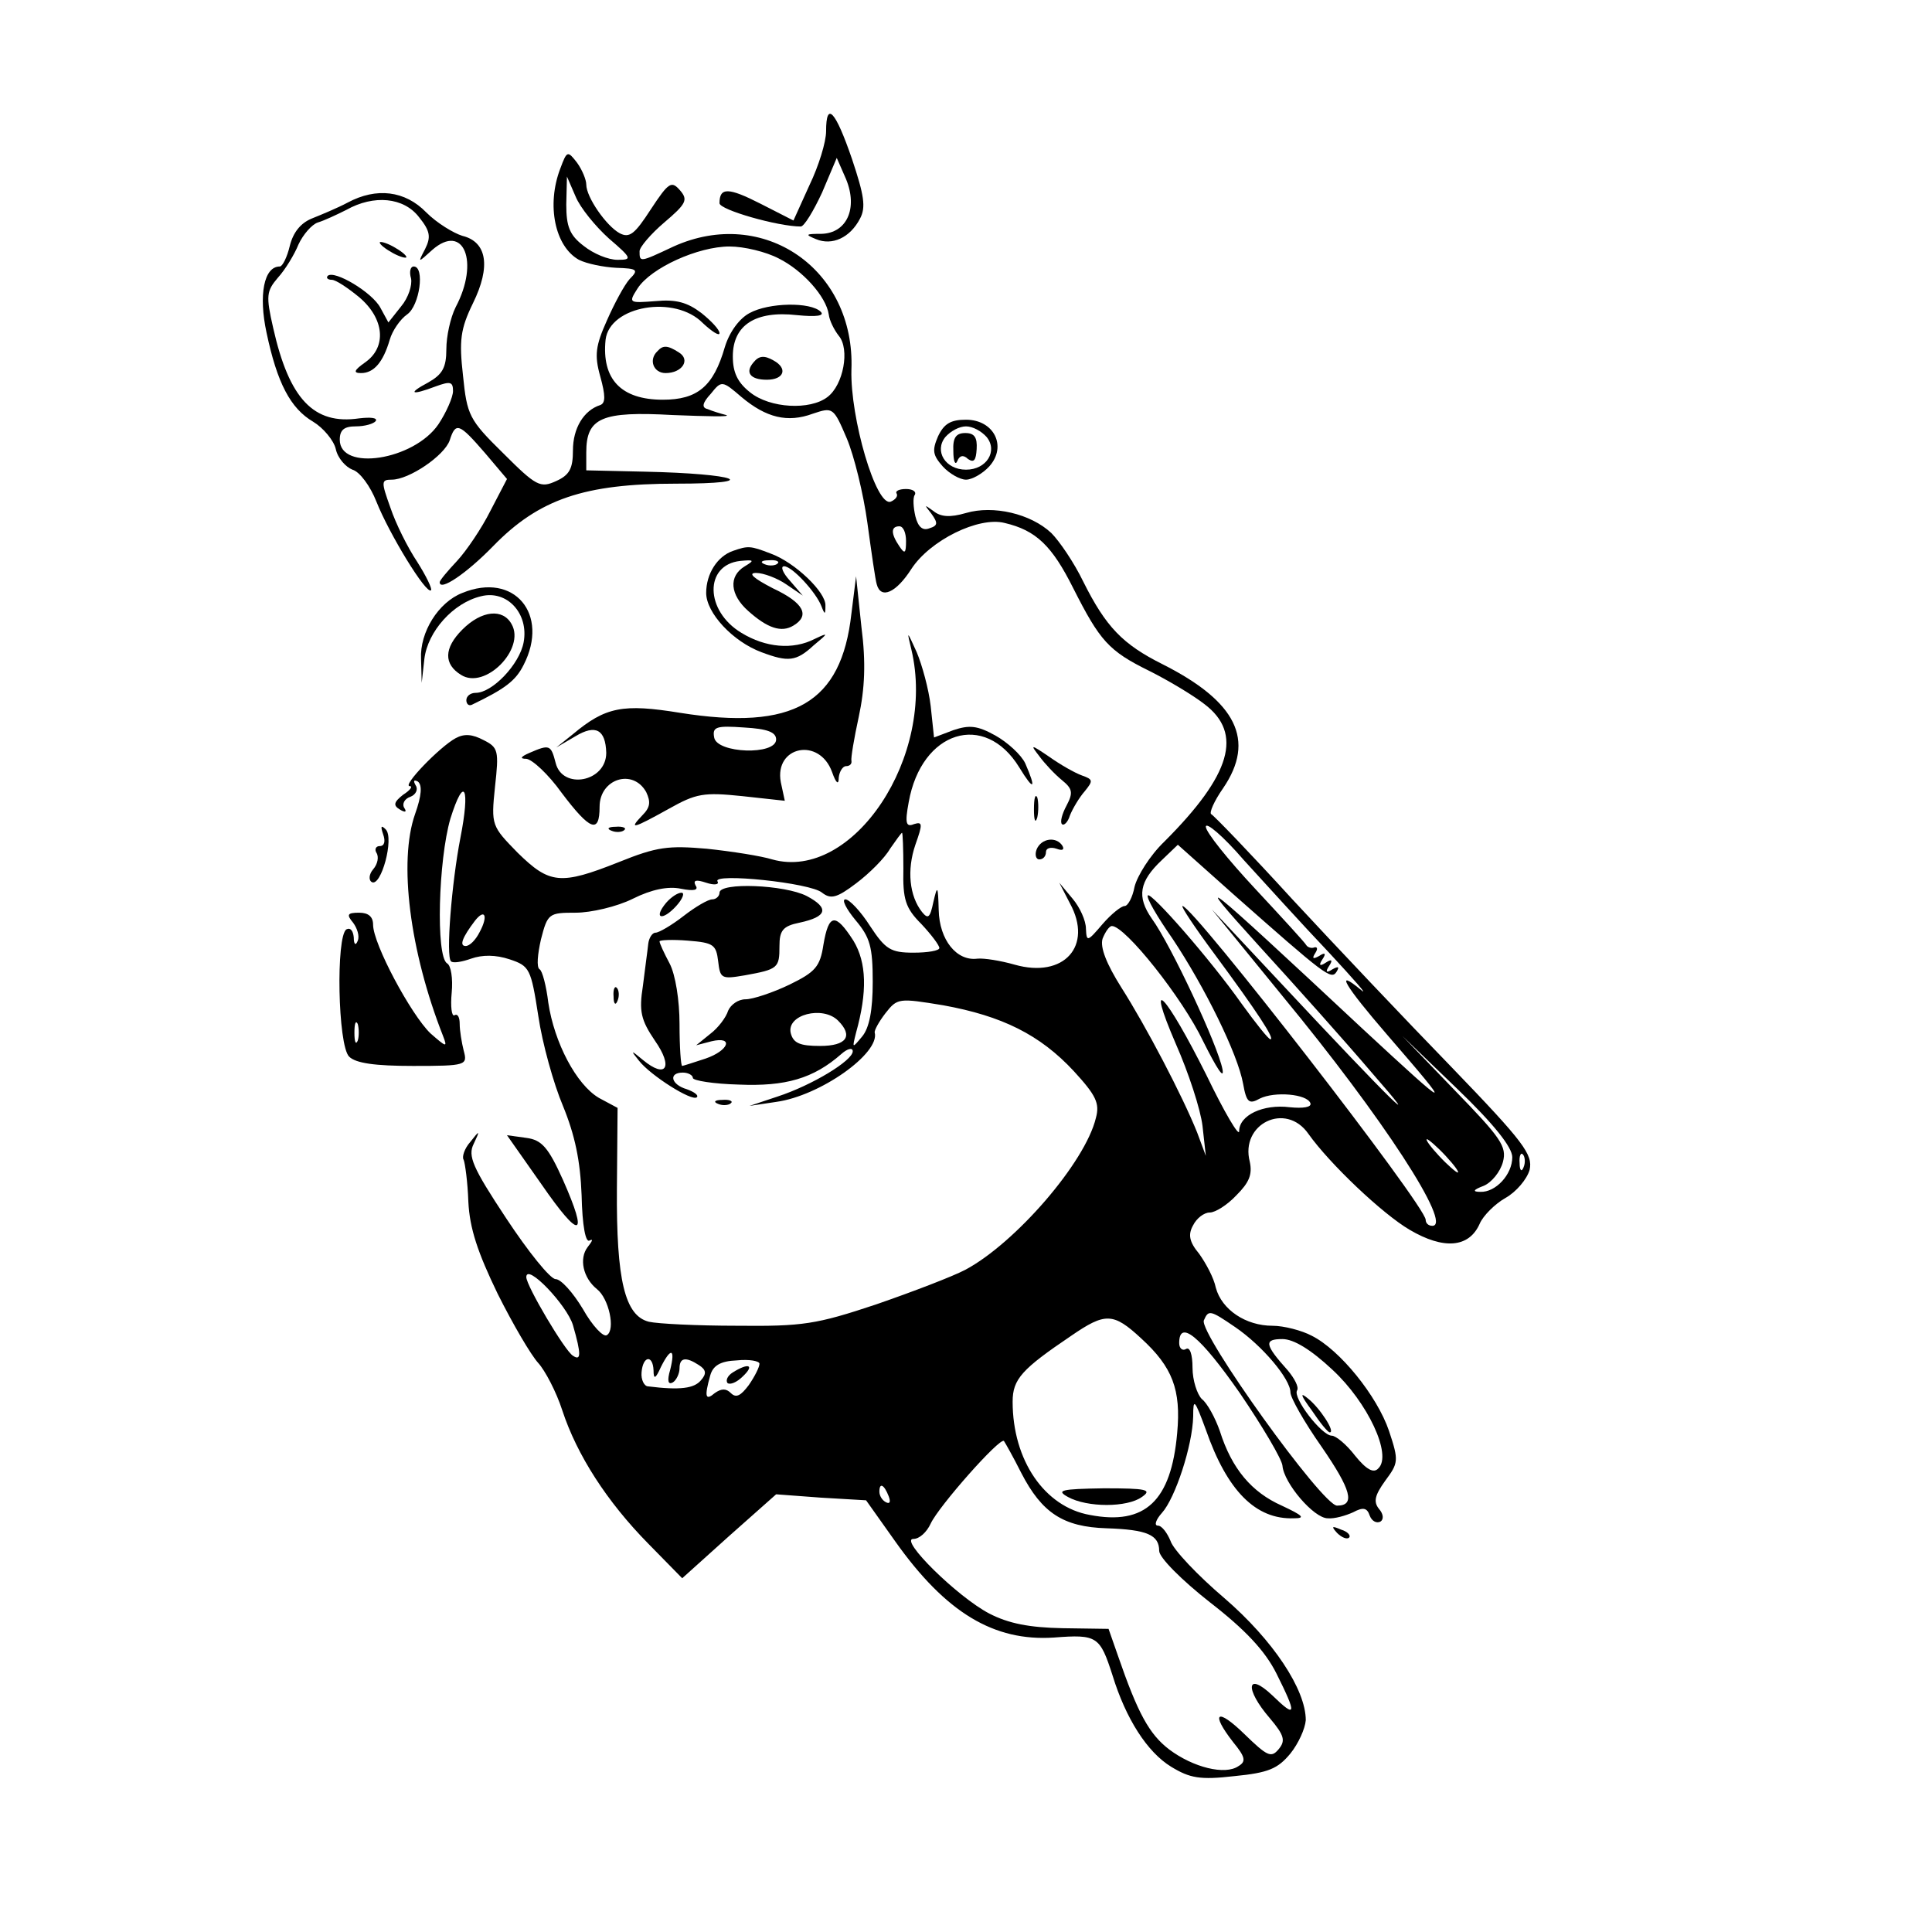 <?xml version="1.0" standalone="no"?>
<!DOCTYPE svg PUBLIC "-//W3C//DTD SVG 20010904//EN"
 "http://www.w3.org/TR/2001/REC-SVG-20010904/DTD/svg10.dtd">
<svg version="1.0" xmlns="http://www.w3.org/2000/svg"
 width="290pt" height="290pt" viewBox="0 0 290 290"
 preserveAspectRatio="xMidYMid meet">
<g transform="translate(0,290) scale(0.1,-0.1)"
fill="#000000" stroke="none">
<path d="M1240 2703 c0 -16 -11 -52 -25 -81 l-24 -53 -49 25 c-49 25 -62 25
-62 1 0 -10 88 -35 122 -35 5 0 19 23 32 51 l22 52 14 -32 c18 -44 1 -81 -37
-82 -24 0 -25 -1 -8 -8 24 -10 51 2 66 31 9 17 6 35 -12 89 -25 73 -39 88 -39
42z"/>
<path d="M841 2647 c-21 -55 -8 -117 28 -137 12 -6 37 -11 56 -12 32 -1 34 -3
20 -17 -8 -9 -23 -37 -34 -62 -17 -38 -19 -52 -10 -84 8 -29 8 -40 0 -43 -25
-8 -41 -35 -41 -68 0 -27 -5 -37 -25 -46 -24 -11 -30 -8 -80 42 -51 50 -54 57
-60 116 -6 53 -4 70 15 109 27 55 21 92 -16 101 -13 4 -38 19 -54 35 -32 33
-75 38 -118 15 -15 -8 -39 -18 -54 -24 -17 -7 -28 -21 -33 -41 -4 -17 -11 -31
-15 -31 -24 0 -32 -43 -20 -99 16 -76 36 -114 70 -134 15 -9 31 -28 34 -41 3
-14 15 -27 25 -31 11 -3 27 -25 36 -48 19 -48 75 -140 82 -133 2 2 -7 21 -21
43 -14 21 -32 57 -40 81 -14 39 -14 42 2 42 26 0 79 36 87 59 9 28 14 26 53
-19 l33 -39 -25 -48 c-13 -26 -36 -60 -50 -75 -14 -15 -26 -29 -26 -32 0 -14
40 13 80 54 69 71 137 94 275 94 132 0 92 15 -47 18 l-88 2 0 27 c0 52 23 62
130 56 52 -2 88 -3 80 0 -8 2 -21 6 -28 9 -9 2 -8 9 5 23 16 20 17 20 46 -5
37 -31 69 -39 107 -25 30 10 31 10 51 -37 11 -26 25 -83 31 -127 6 -44 12 -86
14 -92 6 -23 29 -13 52 23 28 43 101 79 140 69 47 -11 71 -34 103 -98 40 -79
53 -94 114 -124 28 -14 65 -36 83 -50 58 -44 40 -106 -60 -206 -22 -21 -41
-52 -45 -68 -3 -16 -10 -29 -15 -29 -5 0 -20 -12 -33 -27 -23 -27 -24 -27 -25
-7 0 12 -9 32 -20 45 l-20 24 16 -31 c35 -64 -9 -113 -83 -92 -21 6 -46 10
-56 9 -31 -4 -57 28 -58 73 -1 37 -2 38 -8 12 -5 -24 -8 -26 -17 -15 -19 24
-23 63 -10 101 11 31 11 35 -2 31 -12 -5 -14 1 -8 33 19 107 114 137 166 52
22 -36 26 -33 9 6 -6 13 -27 32 -45 42 -27 15 -39 16 -63 8 l-29 -11 -5 47
c-3 26 -13 62 -21 81 -15 33 -15 33 -8 4 38 -160 -88 -349 -209 -315 -16 5
-60 12 -98 16 -58 5 -75 3 -132 -20 -88 -35 -104 -33 -152 14 -39 40 -40 41
-34 99 6 54 5 59 -17 70 -17 9 -29 10 -42 3 -24 -13 -81 -72 -69 -72 5 0 1 -6
-10 -13 -14 -11 -15 -16 -5 -22 8 -5 11 -4 7 2 -4 6 0 14 9 17 8 3 12 11 8 17
-4 7 -3 9 3 6 7 -5 6 -21 -4 -49 -25 -71 -8 -206 42 -333 7 -18 5 -17 -19 4
-29 28 -86 134 -86 163 0 12 -7 18 -21 18 -18 0 -19 -3 -9 -15 6 -8 10 -20 7
-27 -3 -8 -6 -6 -6 5 -1 10 -5 15 -11 12 -16 -10 -13 -174 4 -191 10 -10 39
-14 96 -14 80 0 82 1 76 23 -3 12 -6 30 -6 40 0 10 -3 16 -8 13 -4 -2 -6 13
-4 34 2 21 -1 41 -7 44 -17 11 -13 155 5 217 21 67 30 47 15 -29 -13 -67 -22
-178 -14 -185 3 -3 16 -1 30 4 17 6 37 6 58 -1 30 -10 32 -14 43 -85 6 -41 23
-102 37 -135 18 -44 26 -82 28 -134 1 -46 6 -72 12 -68 6 3 4 -1 -3 -10 -13
-17 -7 -46 14 -63 18 -14 28 -61 15 -69 -5 -4 -22 14 -36 39 -15 25 -33 45
-41 45 -8 0 -41 41 -74 91 -51 77 -58 94 -49 112 10 21 9 21 -5 3 -9 -10 -13
-23 -10 -27 2 -5 6 -33 7 -63 2 -40 14 -76 44 -138 23 -46 50 -92 61 -104 10
-11 27 -43 36 -71 22 -67 67 -137 129 -200 l51 -52 70 63 71 63 67 -5 68 -4
44 -62 c76 -107 148 -150 238 -144 65 5 69 2 88 -57 20 -65 52 -115 88 -137
28 -17 43 -20 95 -14 51 5 65 11 84 34 12 15 22 37 23 50 0 46 -49 120 -122
183 -40 34 -77 73 -81 86 -5 12 -13 23 -19 23 -6 0 -3 9 6 19 20 22 46 101 47
145 0 28 2 26 19 -20 32 -92 75 -135 132 -133 18 0 14 4 -18 19 -45 20 -75 55
-93 112 -7 20 -19 42 -27 48 -7 7 -14 28 -14 47 0 20 -4 32 -10 28 -5 -3 -10
1 -10 9 0 36 31 11 91 -75 34 -50 63 -99 64 -109 2 -26 47 -79 68 -79 10 -1
27 4 38 9 15 8 21 7 25 -5 3 -8 10 -12 16 -9 5 3 5 11 -2 19 -9 11 -6 21 9 42
20 27 21 30 6 75 -18 53 -74 122 -116 143 -15 8 -42 15 -59 15 -40 0 -76 24
-85 57 -3 15 -15 37 -25 51 -15 18 -17 29 -9 43 5 10 16 19 25 19 8 0 26 11
40 26 19 19 24 31 20 50 -15 57 54 91 88 42 32 -45 111 -120 152 -144 51 -30
89 -27 105 9 5 12 23 30 39 39 16 9 32 28 36 42 5 23 -8 41 -117 154 -68 70
-176 184 -239 252 -63 69 -118 126 -122 128 -3 2 4 19 18 39 49 72 20 130 -91
186 -60 30 -85 56 -119 124 -14 29 -36 61 -48 73 -31 29 -87 42 -128 30 -24
-7 -38 -6 -49 3 -14 10 -14 10 -3 -4 10 -14 10 -18 -3 -22 -10 -4 -17 2 -21
18 -3 13 -4 28 -1 32 3 5 -3 9 -13 9 -10 0 -17 -3 -14 -7 2 -4 -2 -9 -9 -12
-22 -8 -61 126 -59 198 6 151 -132 246 -267 185 -51 -24 -51 -24 -51 -7 0 6
17 26 37 43 33 28 36 34 24 48 -13 15 -17 13 -44 -28 -24 -37 -32 -44 -47 -36
-20 11 -50 54 -50 73 0 7 -6 22 -14 33 -14 18 -15 18 -25 -9z m73 -105 c35
-30 35 -32 13 -32 -14 0 -36 9 -51 21 -21 16 -26 29 -26 62 l1 42 13 -30 c7
-17 30 -45 50 -63z m-285 32 c17 -21 18 -30 9 -48 -11 -21 -11 -21 11 -1 47
41 71 -18 35 -86 -8 -16 -14 -44 -14 -63 0 -28 -6 -38 -27 -50 -32 -17 -26
-20 11 -6 22 8 26 7 26 -7 0 -9 -10 -32 -22 -50 -37 -54 -148 -71 -148 -23 0
15 7 20 24 20 14 0 27 4 30 8 3 5 -8 6 -25 4 -68 -10 -105 29 -129 136 -11 48
-10 55 7 75 11 12 25 35 31 50 7 15 20 30 29 33 10 3 29 12 43 19 41 23 86 19
109 -11z m540 -62 c36 -18 71 -57 75 -84 1 -9 8 -23 15 -32 17 -20 7 -74 -17
-92 -26 -20 -86 -17 -116 7 -19 15 -26 30 -26 54 0 47 34 69 96 62 30 -3 42
-1 36 5 -15 15 -78 14 -107 -2 -15 -8 -30 -28 -37 -51 -17 -59 -41 -79 -93
-79 -63 0 -92 31 -86 90 6 51 104 68 146 25 14 -13 25 -20 25 -15 0 5 -12 18
-27 30 -21 16 -38 21 -69 18 -40 -3 -41 -3 -27 19 20 31 91 63 138 63 22 0 55
-8 74 -18z m191 -424 c0 -19 -2 -20 -10 -8 -13 19 -13 30 0 30 6 0 10 -10 10
-22z m635 -618 c38 -41 60 -66 48 -56 -41 34 -24 6 39 -67 102 -118 99 -117
-37 9 -244 228 -261 241 -155 124 53 -58 129 -143 169 -190 84 -96 33 -47
-137 135 l-103 110 106 -130 c151 -183 256 -345 225 -345 -6 0 -10 4 -10 9 0
21 -349 471 -365 471 -3 0 19 -33 48 -72 65 -88 91 -128 84 -128 -3 0 -22 24
-43 53 -48 68 -136 168 -141 163 -3 -3 14 -32 37 -65 48 -72 98 -173 106 -218
5 -28 9 -31 25 -22 22 11 71 7 76 -7 2 -6 -11 -8 -31 -6 -40 5 -76 -12 -76
-36 0 -9 -22 28 -49 84 -61 122 -93 156 -46 47 19 -43 37 -98 40 -123 l5 -45
-13 35 c-22 55 -77 160 -114 218 -22 35 -32 60 -28 73 4 10 10 19 14 19 20 0
106 -108 137 -173 20 -40 32 -59 29 -42 -7 36 -77 186 -106 226 -23 33 -19 56
15 88 l24 23 83 -74 c138 -122 147 -129 155 -117 5 8 3 9 -6 4 -9 -6 -11 -4
-5 5 6 9 4 11 -5 5 -9 -6 -11 -4 -5 5 6 9 4 11 -5 5 -9 -5 -11 -4 -6 4 4 6 4
10 -1 9 -4 -2 -10 0 -12 3 -2 4 -37 42 -77 85 -41 44 -74 85 -74 93 0 8 26
-14 57 -50 32 -35 89 -98 128 -139z m-639 126 c-1 -46 3 -59 27 -83 15 -16 27
-32 27 -36 0 -4 -17 -7 -39 -7 -34 0 -42 5 -65 40 -14 22 -31 40 -37 40 -6 0
1 -14 15 -31 22 -26 26 -40 26 -93 0 -42 -5 -69 -16 -82 -15 -18 -15 -18 -9 6
17 61 16 105 -4 138 -27 42 -37 41 -45 -6 -5 -33 -12 -41 -51 -60 -25 -12 -55
-22 -66 -22 -11 0 -22 -8 -26 -17 -3 -10 -15 -26 -27 -35 l-21 -17 23 6 c34 8
26 -14 -9 -26 -18 -6 -34 -11 -35 -11 -2 0 -4 28 -4 63 0 35 -6 74 -15 91 -8
15 -15 30 -15 33 0 2 19 3 43 1 38 -3 42 -6 45 -31 3 -26 5 -27 40 -21 50 9
52 11 52 44 0 23 5 30 30 35 42 9 45 22 11 40 -33 17 -131 21 -131 5 0 -5 -5
-10 -11 -10 -6 0 -25 -11 -43 -25 -18 -14 -37 -25 -42 -25 -5 0 -10 -8 -11
-17 -1 -10 -5 -38 -8 -63 -6 -38 -3 -51 18 -82 28 -40 17 -58 -18 -29 -18 15
-19 15 -6 -1 17 -22 80 -62 87 -55 3 3 -4 8 -15 12 -24 7 -28 25 -6 25 8 0 15
-4 15 -8 0 -4 31 -9 69 -10 70 -3 112 9 154 46 9 8 17 10 17 4 0 -14 -61 -51
-113 -68 l-42 -14 40 6 c66 9 156 73 148 104 -1 3 6 16 16 29 18 23 20 23 87
12 88 -16 145 -44 196 -99 33 -36 39 -48 33 -70 -16 -67 -121 -188 -196 -228
-19 -10 -79 -33 -134 -52 -90 -30 -110 -33 -209 -32 -60 0 -119 3 -132 6 -36
9 -49 62 -48 200 l1 121 -28 15 c-34 20 -67 83 -76 143 -3 25 -9 48 -13 50 -5
3 -3 23 2 45 10 39 12 40 52 40 23 0 62 9 86 21 28 14 53 19 72 15 20 -4 27
-2 22 5 -4 8 1 9 16 4 12 -4 20 -3 17 2 -8 13 140 -2 157 -17 13 -10 22 -8 51
14 20 15 43 38 51 52 9 13 17 24 18 24 1 0 2 -24 2 -54z m-636 -95 c-6 -12
-15 -21 -21 -21 -10 0 -5 13 14 38 15 19 20 7 7 -17z m538 -133 c23 -23 13
-38 -27 -38 -30 0 -40 4 -44 19 -7 28 48 42 71 19z m-721 -30 c-3 -7 -5 -2 -5
12 0 14 2 19 5 13 2 -7 2 -19 0 -25z m1733 -175 c0 -26 -25 -53 -48 -52 -12 0
-11 3 5 9 12 5 25 21 29 36 6 23 -3 36 -72 107 l-79 82 83 -80 c54 -52 82 -87
82 -102z m-100 2 c13 -14 21 -25 18 -25 -2 0 -15 11 -28 25 -13 14 -21 25 -18
25 2 0 15 -11 28 -25z m117 -17 c-3 -8 -6 -5 -6 6 -1 11 2 17 5 13 3 -3 4 -12
1 -19z m-1427 -237 c13 -45 12 -54 0 -46 -12 7 -70 105 -70 118 0 22 61 -42
70 -72z m853 -20 c47 -43 60 -77 54 -142 -9 -102 -48 -139 -131 -123 -68 12
-116 82 -116 170 0 34 14 49 88 99 51 35 63 35 105 -4z m141 17 c41 -28 83
-78 83 -98 0 -8 21 -45 47 -82 44 -64 51 -88 23 -88 -22 0 -207 258 -200 278
7 16 9 16 47 -10z m146 -64 c53 -49 90 -128 69 -148 -7 -8 -18 -2 -35 19 -13
17 -29 30 -35 30 -15 0 -59 57 -52 68 3 5 -4 18 -14 30 -35 39 -36 47 -8 47
17 0 43 -16 75 -46z m-994 0 c-5 -17 -3 -23 4 -19 5 3 10 13 10 21 0 16 9 18
29 5 11 -7 12 -13 3 -23 -10 -12 -31 -15 -79 -9 -6 0 -11 10 -10 21 2 25 17
27 18 3 0 -14 3 -13 11 5 15 30 22 28 14 -4z m134 9 c0 -5 -7 -19 -16 -32 -12
-16 -19 -20 -27 -12 -7 7 -14 7 -24 0 -14 -12 -16 -6 -7 26 4 15 15 22 40 23
19 2 34 -1 34 -5z m393 -164 c31 -60 63 -81 128 -83 61 -2 79 -10 79 -34 0
-10 34 -44 76 -77 53 -41 83 -73 100 -107 31 -62 30 -68 -6 -33 -39 37 -42 10
-4 -34 22 -26 24 -34 13 -47 -11 -13 -17 -10 -51 23 -41 40 -52 33 -17 -12 18
-22 20 -29 8 -36 -20 -14 -68 -2 -104 25 -30 23 -47 54 -77 141 l-14 40 -69 1
c-50 1 -81 7 -110 22 -48 25 -136 112 -114 112 9 0 20 10 26 23 12 26 104 130
110 124 2 -3 14 -24 26 -48z m-199 -35 c3 -8 2 -12 -4 -9 -6 3 -10 10 -10 16
0 14 7 11 14 -7z"/>
<path d="M570 2536 c0 -3 9 -10 20 -16 11 -6 20 -8 20 -6 0 3 -9 10 -20 16
-11 6 -20 8 -20 6z"/>
<path d="M617 2482 c2 -10 -4 -29 -15 -42 l-19 -24 -12 22 c-12 23 -69 57 -79
48 -3 -3 0 -6 6 -6 6 0 24 -12 41 -26 38 -32 42 -75 9 -98 -17 -12 -18 -16 -6
-16 19 0 33 16 43 50 4 14 16 31 26 38 19 13 27 72 10 72 -5 0 -7 -8 -4 -18z"/>
<path d="M987 2373 c-14 -13 -6 -33 12 -33 25 0 38 20 20 31 -17 11 -24 11
-32 2z"/>
<path d="M1131 2356 c-13 -15 -5 -26 20 -26 26 0 32 17 10 29 -14 8 -22 7 -30
-3z"/>
<path d="M1000 1545 c-20 -24 -6 -28 15 -5 10 11 13 20 8 20 -6 0 -16 -7 -23
-15z"/>
<path d="M921 1404 c0 -11 3 -14 6 -6 3 7 2 16 -1 19 -3 4 -6 -2 -5 -13z"/>
<path d="M1078 1243 c7 -3 16 -2 19 1 4 3 -2 6 -13 5 -11 0 -14 -3 -6 -6z"/>
<path d="M1603 653 c29 -16 89 -16 111 0 16 11 7 13 -57 13 -65 -1 -72 -3 -54
-13z"/>
<path d="M1969 783 c12 -18 24 -33 27 -33 9 0 -15 37 -33 51 -12 10 -11 5 6
-18z"/>
<path d="M1100 840 c-8 -5 -11 -12 -8 -16 4 -3 14 1 23 10 18 17 9 21 -15 6z"/>
<path d="M1408 2245 c-9 -21 -8 -28 7 -45 10 -11 26 -20 35 -20 9 0 25 9 35
20 27 30 7 70 -35 70 -23 0 -33 -6 -42 -25z m73 -1 c17 -21 0 -49 -31 -49 -31
0 -48 28 -31 49 8 9 21 16 31 16 10 0 23 -7 31 -16z"/>
<path d="M1431 2223 c0 -16 3 -22 6 -15 3 8 9 10 16 3 9 -6 12 -2 13 15 1 17
-3 24 -17 24 -14 0 -19 -7 -18 -27z"/>
<path d="M1100 2073 c-23 -8 -40 -34 -40 -63 0 -30 40 -73 83 -89 40 -15 52
-14 78 10 23 19 23 20 2 10 -33 -17 -74 -13 -110 9 -55 33 -56 102 -2 108 21
2 22 1 7 -8 -25 -15 -22 -43 5 -67 29 -26 50 -33 68 -22 25 15 16 34 -31 56
-29 15 -38 23 -25 23 11 0 32 -8 45 -17 l25 -17 -19 22 c-11 12 -15 22 -9 22
12 0 48 -39 56 -60 5 -13 6 -13 6 1 1 20 -46 65 -82 78 -31 12 -34 12 -57 4z
m67 -19 c-3 -3 -12 -4 -19 -1 -8 3 -5 6 6 6 11 1 17 -2 13 -5z"/>
<path d="M1278 1979 c-15 -135 -87 -176 -257 -149 -86 14 -112 9 -161 -32
l-25 -20 29 17 c30 18 45 10 46 -25 0 -44 -66 -56 -76 -15 -7 27 -9 28 -39 15
-14 -6 -15 -9 -5 -9 9 -1 33 -23 53 -51 43 -57 57 -62 57 -21 0 42 50 58 70
22 7 -15 6 -23 -6 -35 -21 -22 -14 -20 40 10 41 23 52 25 110 19 l64 -7 -6 28
c-10 54 58 68 77 15 6 -17 10 -20 10 -8 1 9 6 17 11 17 5 0 9 3 8 8 -1 4 4 34
11 66 9 42 11 81 4 135 l-8 76 -7 -56z m-113 -189 c0 -24 -89 -21 -93 3 -3 16
3 18 45 15 35 -2 48 -7 48 -18z"/>
<path d="M694 2010 c-36 -14 -64 -59 -62 -99 l1 -36 4 36 c5 41 43 84 85 94
39 10 72 -26 64 -69 -6 -33 -47 -76 -72 -76 -8 0 -14 -5 -14 -11 0 -5 3 -9 8
-7 50 24 66 36 78 60 39 76 -14 140 -92 108z"/>
<path d="M694 1955 c-28 -28 -28 -52 -2 -68 36 -23 97 39 76 76 -13 24 -45 21
-74 -8z"/>
<path d="M1560 1765 c8 -11 23 -27 34 -36 16 -13 17 -19 7 -38 -7 -13 -10 -25
-7 -28 3 -3 9 3 12 13 4 10 14 27 22 36 13 16 13 18 -4 24 -11 4 -32 16 -49
28 -28 19 -29 19 -15 1z"/>
<path d="M1552 1685 c0 -16 2 -22 5 -12 2 9 2 23 0 30 -3 6 -5 -1 -5 -18z"/>
<path d="M575 1648 c4 -11 2 -18 -5 -18 -6 0 -8 -5 -5 -10 4 -6 2 -17 -5 -25
-6 -7 -7 -16 -2 -19 14 -8 34 66 21 79 -7 7 -8 5 -4 -7z"/>
<path d="M918 1653 c7 -3 16 -2 19 1 4 3 -2 6 -13 5 -11 0 -14 -3 -6 -6z"/>
<path d="M1556 1625 c-3 -8 -1 -15 4 -15 6 0 10 5 10 11 0 6 7 8 16 5 8 -3 12
-2 9 4 -9 15 -32 12 -39 -5z"/>
<path d="M813 1122 c58 -84 71 -81 32 7 -22 49 -32 60 -55 63 l-29 4 52 -74z"/>
<path d="M2007 599 c7 -7 15 -10 18 -7 3 3 -2 9 -12 12 -14 6 -15 5 -6 -5z"/>
</g>
</svg>
